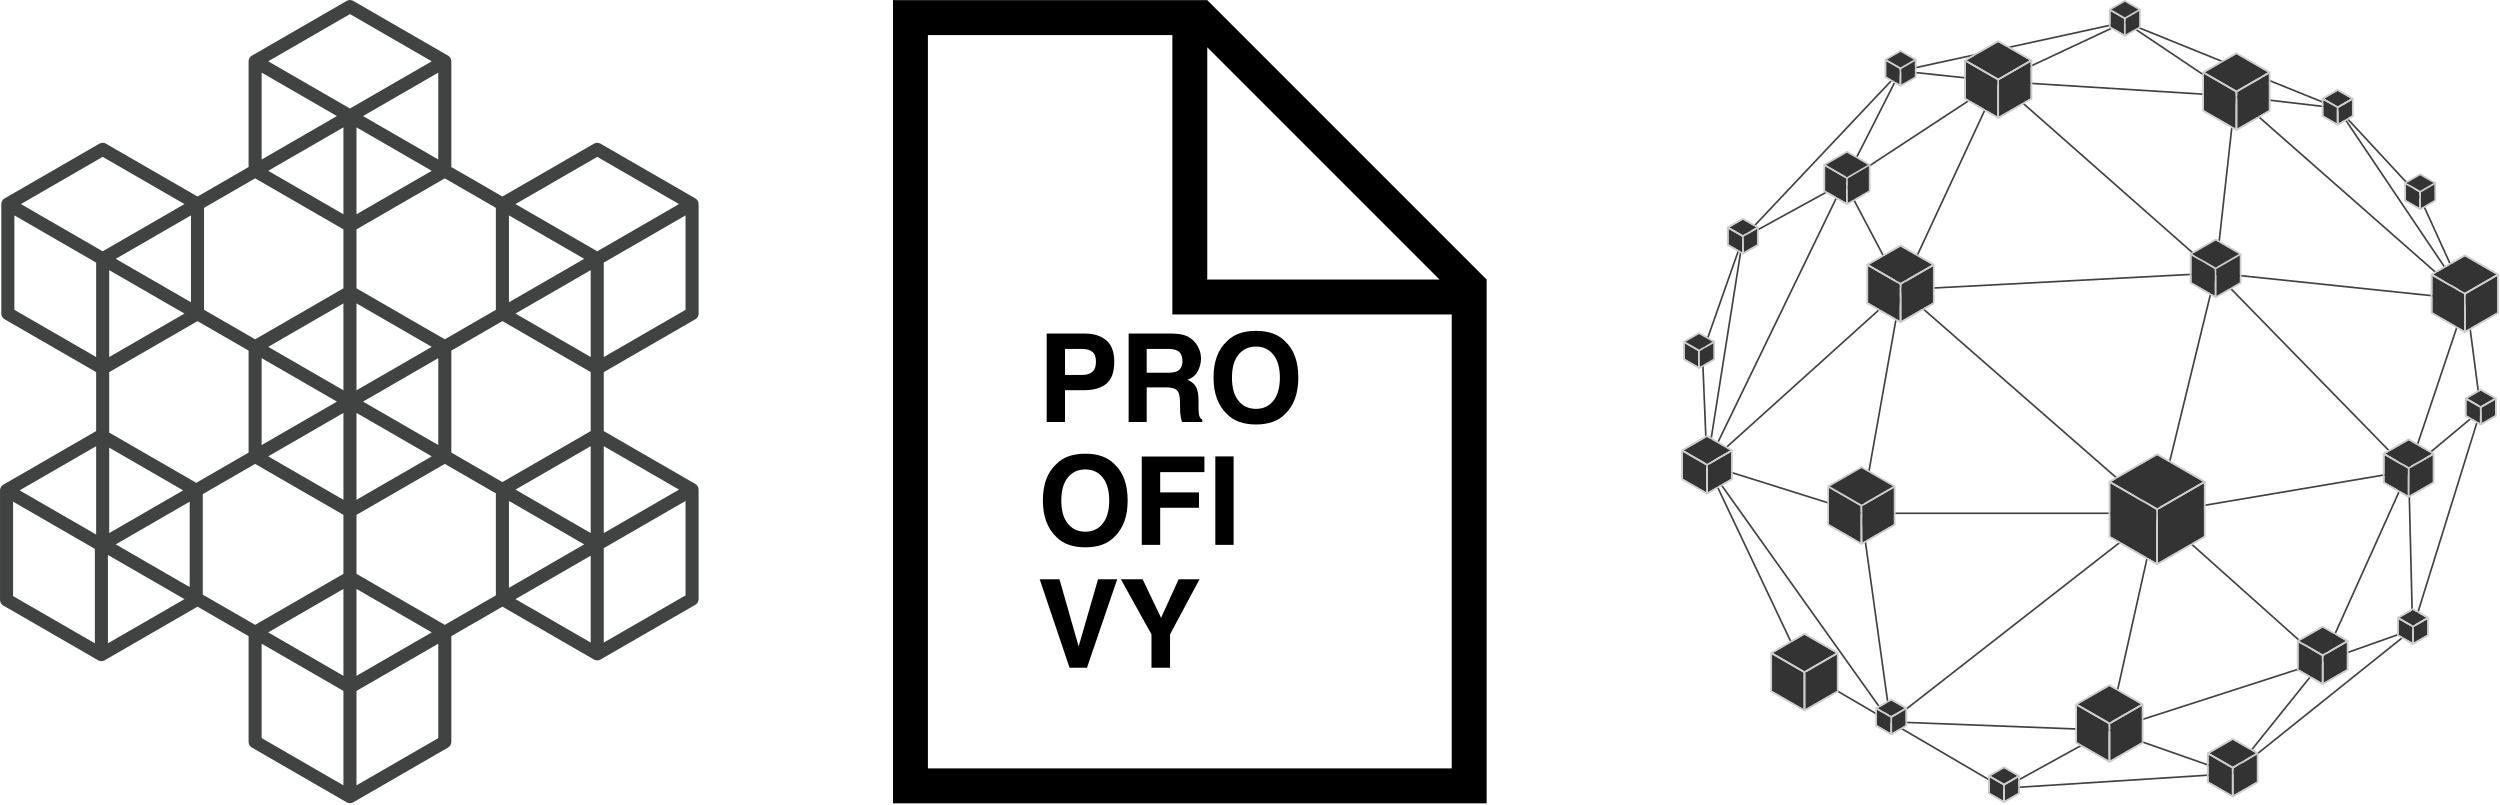 <?xml version="1.0" encoding="UTF-8" standalone="no"?>
<!DOCTYPE svg PUBLIC "-//W3C//DTD SVG 1.1//EN" "http://www.w3.org/Graphics/SVG/1.1/DTD/svg11.dtd">
<svg width="100%" height="100%" viewBox="0 0 814 262" version="1.1" xmlns="http://www.w3.org/2000/svg" xmlns:xlink="http://www.w3.org/1999/xlink" xml:space="preserve" xmlns:serif="http://www.serif.com/" style="fill-rule:evenodd;clip-rule:evenodd;stroke-linejoin:round;stroke-miterlimit:2;">
    <g transform="matrix(0.532,0,0,0.532,-99.063,-82.039)">
        <path d="M601.782,453.868L555.739,480.451L555.739,427.286L601.782,453.868ZM605.782,518.582L555.739,547.475L555.739,489.689L605.782,460.797L605.782,518.582ZM547.739,494.308L547.739,547.475L501.695,520.893L547.739,494.308ZM454.436,605.962L404.393,634.854L404.393,577.069L454.436,548.177L454.436,605.962ZM346.349,548.177L396.393,577.069L396.393,634.854L346.349,605.962L346.349,548.177ZM252.261,547.928L252.261,493.854L299.09,520.893L252.261,547.928ZM194.218,461.25L244.261,490.143L244.261,547.928L194.218,519.035L194.218,461.25ZM245.046,427.286L245.046,481.357L198.218,454.321L245.046,427.286ZM195.002,286.037L232.535,307.707L245.046,314.93L245.046,372.715L195.002,343.822L195.002,286.037ZM249.046,250.216L299.089,279.109L295.78,281.02L249.045,308.001L236.535,300.778L199.002,279.109L249.046,250.216ZM346.349,198.657L383.882,220.327L392.392,225.24L346.349,251.823L346.349,198.657ZM400.393,162.836L450.436,191.729L400.393,220.622L387.882,213.398L350.349,191.729L400.393,162.836ZM408.393,225.24L454.436,198.657L454.436,251.823L408.393,225.24ZM551.739,250.216L601.782,279.109L551.739,308.001L505.006,281.02L501.695,279.109L551.739,250.216ZM605.782,343.822L555.739,372.715L555.739,314.93L605.782,286.037L605.782,343.822ZM497.695,460.796L519.965,473.653L543.739,487.38L497.695,513.963L497.695,460.796ZM458.437,536.63L404.393,505.428L404.393,469.332L458.437,438.13L489.695,456.178L489.695,518.582L458.437,536.63ZM310.305,456.631L342.349,438.13L396.393,469.332L396.393,505.428L342.349,536.63L310.305,518.13L310.305,456.631ZM396.393,285.335L350.349,258.751L396.393,232.168L396.393,285.335ZM404.393,285.335L404.393,232.168L450.436,258.751L404.393,285.335ZM497.695,286.037L535.229,307.707L543.739,312.62L497.695,339.204L497.695,286.037ZM547.739,372.715L501.696,346.131L547.739,319.548L547.739,372.715ZM501.695,453.868L547.739,427.286L547.739,480.451L501.695,453.868ZM462.436,368.798L493.696,350.75L547.739,381.952L547.739,418.048L493.695,449.25L462.436,431.202L462.436,368.798ZM408.393,400L454.436,373.417L454.436,426.583L408.393,400ZM404.393,406.928L450.437,433.512L404.393,460.095L404.393,406.928ZM404.393,567.831L404.393,514.666L450.436,541.248L404.393,567.831ZM396.393,406.928L396.393,460.095L350.349,433.512L396.393,406.928ZM346.349,373.417L392.393,400L346.349,426.583L346.349,373.417ZM298.305,454.321L253.046,480.451L253.046,428.192L298.305,454.321ZM299.089,346.131L253.046,372.715L253.046,319.548L299.089,346.131ZM396.393,393.072L386.948,387.619L350.349,366.489L396.393,339.905L396.393,393.072ZM404.393,393.072L404.393,339.905L450.436,366.489L404.393,393.072ZM303.09,286.037L303.09,339.204L257.045,312.62L265.557,307.707L303.09,286.037ZM306.305,449.703L253.046,418.954L253.046,381.952L307.089,350.75L338.349,368.798L338.349,431.202L306.305,449.703ZM350.349,541.248L396.393,514.666L396.393,567.831L350.349,541.248ZM489.695,281.418L489.695,343.822L458.436,361.87L404.393,330.668L404.393,294.572L458.436,263.37L489.695,281.418ZM342.349,263.37L396.393,294.572L396.393,330.668L342.35,361.87L311.09,343.822L311.09,281.418L342.349,263.37ZM257.045,487.38L302.305,461.25L302.305,513.51L257.045,487.38ZM611.782,349.595C613.02,348.881 613.782,347.561 613.782,346.131L613.782,279.109C613.782,277.68 613.02,276.359 611.782,275.645L553.739,242.133C552.501,241.418 550.978,241.418 549.739,242.133L493.695,274.49L462.436,256.442L462.436,191.729C462.436,190.3 461.673,188.979 460.436,188.265L402.393,154.753C401.154,154.039 399.63,154.039 398.393,154.753L340.349,188.265C339.111,188.979 338.349,190.3 338.349,191.729L338.349,256.442L307.089,274.49L251.046,242.133C249.809,241.418 248.283,241.418 247.046,242.133L189.002,275.645C187.765,276.359 187.002,277.68 187.002,279.109L187.002,346.131C187.002,347.561 187.765,348.881 189.002,349.595L245.046,381.952L245.046,418.049L188.218,450.857C186.98,451.571 186.218,452.893 186.218,454.321L186.218,521.345C186.218,522.773 186.98,524.095 188.218,524.809L246.261,558.32C246.88,558.678 247.571,558.856 248.261,558.856C248.952,558.856 249.643,558.678 250.261,558.32L307.09,525.51L338.349,543.558L338.349,608.271C338.349,609.7 339.111,611.021 340.349,611.735L398.393,645.246C399.011,645.604 399.702,645.782 400.393,645.782C401.083,645.782 401.773,645.604 402.393,645.246L460.436,611.735C461.673,611.021 462.436,609.7 462.436,608.271L462.436,543.558L493.695,525.51L549.739,557.866C550.358,558.224 551.049,558.402 551.739,558.402C552.43,558.402 553.12,558.224 553.739,557.866L611.782,524.355C613.02,523.643 613.782,522.32 613.782,520.893L613.782,453.868C613.782,452.439 613.02,451.118 611.782,450.404L555.739,418.048L555.739,381.952L611.782,349.595Z" style="fill:rgb(65,66,66);fill-rule:nonzero;"/>
    </g>
    <g id="New-Document" serif:id="New Document" transform="matrix(5.685,2.1021e-31,7.00699e-32,5.685,-1332.31,-1076.12)">
        <path d="M319.5,205.3L303.5,189.3L285.5,189.3L285.5,235.3L319.5,235.3L319.5,205.3ZM303.5,192L316.8,205.3L303.5,205.3L303.5,192ZM317.5,233.3L287.5,233.3L287.5,191.3L301.5,191.3L301.5,207.3L317.5,207.3L317.5,233.3Z" style="fill-rule:nonzero;"/>
    </g>
    <g transform="matrix(0.55,0,0,0.55,460.525,-63.518)">
        <path d="M589.129,394.619L589.636,394.533L589.204,394.091L630.304,359.803L591.362,485.072L589.129,394.619ZM487.614,570.214L538.012,507.417L588.312,489.584L487.614,570.214ZM231.83,513.123L176.104,395.555L279.795,541.183L231.83,513.123ZM193.109,261.726L173.52,385.604L171.005,324.58L193.109,261.726ZM253.846,223.208L197.006,254.404L285.763,160.366L253.846,223.208ZM416.322,129.973L345.519,163.127L290.908,157.331L416.322,129.973ZM619.758,287.387L550.585,184.575L594.619,232.111L619.758,287.387ZM622.494,294.882L630.752,358.126L589.771,392.316L622.494,294.882ZM537.534,506.165L440.988,419.877L441.011,419.877L440.801,419.693L587.642,394.87L537.534,506.165ZM538.646,506.131L588.166,396.142L590.429,487.771L538.646,506.131ZM411.634,547.114L439.98,420.317L536.727,506.785L411.634,547.114ZM412.688,547.816L536.276,507.98L484.211,572.855L412.688,547.816ZM411.152,548.339L481.891,573.103L350.98,581.475L411.152,548.339ZM409.3,548.227L348.785,581.541L283.53,543.368L409.3,548.227ZM264.202,419.759L281.12,541.319L174.499,391.576L264.202,419.759ZM484.164,171.827L347.588,163.262L420.531,129.106L484.164,171.827ZM486.189,171.963L486.178,171.953L486.142,171.951L424.853,130.803L542.951,178.582L486.189,171.963ZM487.508,173.123L546.286,179.977L620.138,289.744L487.508,173.123ZM474.609,278.14L587.587,393.865L440.345,418.757L474.609,278.14ZM438.226,419.877L282.175,541.644L265.225,419.854L438.226,419.877ZM287.605,286.898L174.794,388.566L254.507,224.13L287.605,286.898ZM288.201,285.883L255.29,223.47L344.411,165.02L288.201,285.883ZM473.946,276.134L347.031,164.229L485.421,172.908L473.946,276.134ZM289.033,286.465L345.776,164.457L473.088,276.711L289.033,286.465ZM439.377,418.437L439.375,418.447L289.486,287.443L473.692,277.68L439.391,418.449L439.377,418.437ZM288.566,287.968L438.347,418.877L265.25,418.877L288.566,287.968ZM474.898,276.615L486.366,173.451L621.202,292.011L474.958,276.708L474.981,276.611L474.898,276.615ZM174.212,390.437L287.481,288.355L264.261,418.729L174.212,390.437ZM410.573,547.275L282.905,542.343L438.887,420.63L410.573,547.275ZM475.662,277.787L622.038,293.104L588.397,393.265L475.662,277.787ZM288.069,158.035L344.161,163.988L255.518,222.124L288.069,158.035ZM253.088,224.765L174.248,387.4L194.917,256.691L253.088,224.765ZM631.793,358.378L623.378,293.924L624.13,294.585L623.196,292.532L623.19,292.49L623.148,292.427L595.496,231.623L595.463,231.549L546.965,179.195L546.901,179.101L420.619,128.012L287.753,156.996L287.489,156.968L287.365,157.212L193.992,256.14L193.975,256.248L170.03,324.338L169.999,324.429L172.718,390.438L172.242,390.867L172.742,391.024L172.81,392.66L173.222,391.809L230.992,513.69L231.058,513.831L281.209,543.168L281.29,543.281L281.394,543.285L281.423,543.499L281.574,543.382L348.657,582.625L484.312,573.95L484.549,574.033L484.735,573.801L591.184,488.565L591.446,488.473L591.439,488.191L631.761,358.483L631.793,358.378Z" style="fill:rgb(65,66,66);fill-rule:nonzero;"/>
    </g>
    <g transform="matrix(0.55,0,0,0.55,460.525,-63.518)">
        <path d="M345.105,162.867L332.568,155.629L326.396,152.065L326.396,173.669L345.105,184.47L345.105,162.867Z" style="fill:rgb(51,51,51);fill-rule:nonzero;"/>
    </g>
    <g transform="matrix(0.55,0,0,0.55,460.525,-63.518)">
        <path d="M346.105,184.47L364.814,173.669L364.814,152.065L358.273,155.842L346.105,162.867L346.105,184.47Z" style="fill:rgb(51,51,51);fill-rule:nonzero;"/>
    </g>
    <g transform="matrix(0.55,0,0,0.55,460.525,-63.518)">
        <path d="M326.896,151.199L345.605,162.001L364.314,151.199L345.605,140.397L326.896,151.199Z" style="fill:rgb(51,51,51);fill-rule:nonzero;"/>
    </g>
    <g transform="matrix(0.55,0,0,0.55,460.525,-63.518)">
        <path d="M326.396,152.065L332.568,155.629L345.105,162.867L345.105,184.47L326.396,173.669L326.396,152.065ZM364.314,151.199L345.605,162.001L326.896,151.199L345.605,140.397L364.314,151.199ZM364.814,152.065L364.814,173.669L346.105,184.47L346.105,162.867L358.273,155.842L364.814,152.065ZM345.855,139.387C345.701,139.298 345.509,139.298 345.355,139.387L325.646,150.766C325.491,150.855 325.396,151.021 325.396,151.199L325.396,173.958C325.396,174.136 325.491,174.301 325.646,174.391L345.355,185.77L345.605,185.836L345.855,185.77L365.564,174.391C365.719,174.301 365.814,174.136 365.814,173.958L365.814,151.199C365.814,151.021 365.719,150.855 365.564,150.766L345.855,139.387Z" style="fill:rgb(204,204,204);fill-rule:nonzero;"/>
    </g>
    <g transform="matrix(0.55,0,0,0.55,460.525,-63.518)">
        <path d="M621.369,289.654L608.832,282.416L602.66,278.853L602.66,300.456L621.369,311.258L621.369,289.654Z" style="fill:rgb(51,51,51);fill-rule:nonzero;"/>
    </g>
    <g transform="matrix(0.55,0,0,0.55,460.525,-63.518)">
        <path d="M622.369,311.258L641.078,300.456L641.078,278.853L634.906,282.416L622.369,289.654L622.369,311.258Z" style="fill:rgb(51,51,51);fill-rule:nonzero;"/>
    </g>
    <g transform="matrix(0.55,0,0,0.55,460.525,-63.518)">
        <path d="M603.16,277.987L621.869,288.789L640.578,277.987L621.869,267.185L603.16,277.987Z" style="fill:rgb(51,51,51);fill-rule:nonzero;"/>
    </g>
    <g transform="matrix(0.55,0,0,0.55,460.525,-63.518)">
        <path d="M602.66,278.853L608.832,282.416L621.369,289.654L621.369,311.258L602.66,300.456L602.66,278.853ZM641.078,278.853L641.078,300.456L622.369,311.258L622.369,289.654L634.906,282.416L641.078,278.853ZM640.578,277.987L621.869,288.789L603.16,277.987L621.869,267.185L640.578,277.987ZM641.828,277.554L622.119,266.174C621.965,266.085 621.773,266.085 621.619,266.174L601.91,277.554C601.756,277.643 601.66,277.808 601.66,277.987L601.66,300.745C601.66,300.923 601.756,301.088 601.91,301.178L621.619,312.557L621.869,312.624L622.119,312.557L641.828,301.178C641.982,301.088 642.078,300.923 642.078,300.745L642.078,277.987C642.078,277.808 641.982,277.643 641.828,277.554Z" style="fill:rgb(204,204,204);fill-rule:nonzero;"/>
    </g>
    <g transform="matrix(0.55,0,0,0.55,460.525,-63.518)">
        <path d="M255.589,221.133L246.898,216.115L243.133,213.942L243.133,228.325L255.589,235.516L255.589,221.133Z" style="fill:rgb(51,51,51);fill-rule:nonzero;"/>
    </g>
    <g transform="matrix(0.55,0,0,0.55,460.525,-63.518)">
        <path d="M268.545,213.076L256.088,220.268L243.633,213.076L256.088,205.884L268.545,213.076ZM269.045,213.942L269.045,228.325L256.588,235.516L256.588,221.133L265.281,216.115L269.045,213.942ZM243.133,213.942L246.898,216.115L255.589,221.133L255.589,235.516L243.133,228.325L243.133,213.942ZM255.839,236.815L256.088,236.882L256.338,236.815L269.795,229.046C269.95,228.957 270.045,228.792 270.045,228.613L270.045,213.076C270.045,212.897 269.95,212.732 269.795,212.643L256.338,204.874C256.185,204.785 255.994,204.785 255.839,204.874L242.383,212.643C242.229,212.732 242.133,212.897 242.133,213.076L242.133,228.613C242.133,228.792 242.229,228.957 242.383,229.046L255.839,236.815Z" style="fill:rgb(204,204,204);fill-rule:nonzero;"/>
    </g>
    <g transform="matrix(0.55,0,0,0.55,460.525,-63.518)">
        <path d="M256.588,235.516L269.045,228.325L269.045,213.942L265.281,216.115L256.588,221.133L256.588,235.516Z" style="fill:rgb(51,51,51);fill-rule:nonzero;"/>
    </g>
    <g transform="matrix(0.55,0,0,0.55,460.525,-63.518)">
        <path d="M243.633,213.076L256.088,220.268L268.545,213.076L256.088,205.884L243.633,213.076Z" style="fill:rgb(51,51,51);fill-rule:nonzero;"/>
    </g>
    <g transform="matrix(0.55,0,0,0.55,460.525,-63.518)">
        <path d="M287.292,283.864L274.755,276.626L268.583,273.063L268.583,294.666L287.292,305.467L287.292,283.864Z" style="fill:rgb(51,51,51);fill-rule:nonzero;"/>
    </g>
    <g transform="matrix(0.55,0,0,0.55,460.525,-63.518)">
        <path d="M288.292,305.467L307.001,294.666L307.001,273.063L300.829,276.626L288.292,283.864L288.292,305.467Z" style="fill:rgb(51,51,51);fill-rule:nonzero;"/>
    </g>
    <g transform="matrix(0.55,0,0,0.55,460.525,-63.518)">
        <path d="M269.083,272.196L287.792,282.998L306.501,272.196L287.792,261.394L269.083,272.196Z" style="fill:rgb(51,51,51);fill-rule:nonzero;"/>
    </g>
    <g transform="matrix(0.55,0,0,0.55,460.525,-63.518)">
        <path d="M268.583,273.063L274.755,276.626L287.292,283.864L287.292,305.467L268.583,294.666L268.583,273.063ZM307.001,273.063L307.001,294.666L288.292,305.467L288.292,283.864L300.829,276.626L307.001,273.063ZM306.501,272.196L287.792,282.998L269.083,272.196L287.792,261.394L306.501,272.196ZM288.042,260.384C287.888,260.295 287.696,260.295 287.542,260.384L267.833,271.763C267.678,271.853 267.583,272.018 267.583,272.196L267.583,294.954C267.583,295.133 267.678,295.298 267.833,295.387L287.542,306.767L287.792,306.833L288.042,306.767L307.751,295.387C307.906,295.298 308.001,295.133 308.001,294.954L308.001,272.196C308.001,272.018 307.906,271.853 307.751,271.763L288.042,260.384Z" style="fill:rgb(204,204,204);fill-rule:nonzero;"/>
    </g>
    <g transform="matrix(0.55,0,0,0.55,460.525,-63.518)">
        <path d="M486.144,169.983L473.708,162.804L467.434,159.181L467.434,180.785L486.144,191.586L486.144,169.983Z" style="fill:rgb(51,51,51);fill-rule:nonzero;"/>
    </g>
    <g transform="matrix(0.55,0,0,0.55,460.525,-63.518)">
        <path d="M487.144,191.586L505.853,180.785L505.853,159.181L500.413,162.322L487.144,169.983L487.144,191.586Z" style="fill:rgb(51,51,51);fill-rule:nonzero;"/>
    </g>
    <g transform="matrix(0.55,0,0,0.55,460.525,-63.518)">
        <path d="M467.934,158.315L486.644,169.117L505.353,158.315L486.644,147.513L467.934,158.315Z" style="fill:rgb(51,51,51);fill-rule:nonzero;"/>
    </g>
    <g transform="matrix(0.55,0,0,0.55,460.525,-63.518)">
        <path d="M467.434,159.181L473.708,162.804L486.144,169.983L486.144,191.586L467.434,180.785L467.434,159.181ZM505.353,158.315L486.644,169.117L467.934,158.315L486.644,147.513L505.353,158.315ZM505.853,159.181L505.853,180.785L487.144,191.586L487.144,169.983L500.413,162.322L505.853,159.181ZM486.894,146.503C486.739,146.414 486.548,146.414 486.394,146.503L466.684,157.882C466.529,157.971 466.434,158.136 466.434,158.315L466.434,181.073C466.434,181.252 466.529,181.417 466.684,181.506L486.394,192.885L486.644,192.952L486.894,192.885L506.603,181.506C506.757,181.417 506.853,181.252 506.853,181.073L506.853,158.315C506.853,158.136 506.757,157.971 506.603,157.882L486.894,146.503Z" style="fill:rgb(204,204,204);fill-rule:nonzero;"/>
    </g>
    <g transform="matrix(0.55,0,0,0.55,460.525,-63.518)">
        <path d="M439.179,417.246L411.951,401.525L411.951,432.965L439.179,448.686L439.179,417.246Z" style="fill:rgb(51,51,51);fill-rule:nonzero;"/>
    </g>
    <g transform="matrix(0.55,0,0,0.55,460.525,-63.518)">
        <path d="M440.179,448.686L467.407,432.965L467.407,401.525L440.179,417.246L440.179,448.686Z" style="fill:rgb(51,51,51);fill-rule:nonzero;"/>
    </g>
    <g transform="matrix(0.55,0,0,0.55,460.525,-63.518)">
        <path d="M412.451,400.659L439.679,416.38L466.907,400.659L439.679,384.939L412.451,400.659Z" style="fill:rgb(51,51,51);fill-rule:nonzero;"/>
    </g>
    <g transform="matrix(0.55,0,0,0.55,460.525,-63.518)">
        <path d="M467.407,432.965L440.179,448.686L440.179,417.246L467.407,401.525L467.407,432.965ZM411.951,401.525L439.179,417.246L439.179,448.686L411.951,432.965L411.951,401.525ZM466.907,400.659L439.679,416.38L412.451,400.659L439.679,384.939L466.907,400.659ZM439.929,383.929C439.774,383.84 439.583,383.84 439.429,383.929L411.201,400.226C411.047,400.315 410.951,400.48 410.951,400.659L410.951,433.254C410.951,433.433 411.047,433.598 411.201,433.687L439.429,449.984L439.679,450.052L439.929,449.984L468.157,433.687C468.312,433.598 468.407,433.433 468.407,433.254L468.407,400.659C468.407,400.48 468.312,400.315 468.157,400.226L439.929,383.929Z" style="fill:rgb(204,204,204);fill-rule:nonzero;"/>
    </g>
    <g transform="matrix(0.55,0,0,0.55,460.525,-63.518)">
        <path d="M264.153,415.079L245.444,404.277L245.444,425.88L264.153,436.682L264.153,415.079Z" style="fill:rgb(51,51,51);fill-rule:nonzero;"/>
    </g>
    <g transform="matrix(0.55,0,0,0.55,460.525,-63.518)">
        <path d="M283.862,404.277L265.153,415.079L265.153,436.682L283.862,425.88L283.862,404.277Z" style="fill:rgb(51,51,51);fill-rule:nonzero;"/>
    </g>
    <g transform="matrix(0.55,0,0,0.55,460.525,-63.518)">
        <path d="M245.444,404.277L264.153,415.079L264.153,436.682L245.444,425.88L245.444,404.277ZM283.362,403.411L264.653,414.213L245.944,403.411L264.653,392.609L283.362,403.411ZM265.153,415.079L283.862,404.277L283.862,425.88L265.153,436.682L265.153,415.079ZM284.862,426.169L284.862,403.411C284.862,403.232 284.767,403.067 284.612,402.979L264.903,391.599C264.749,391.51 264.558,391.51 264.403,391.599L244.694,402.979C244.54,403.067 244.444,403.232 244.444,403.411L244.444,426.169C244.444,426.348 244.54,426.513 244.694,426.602L264.403,437.98L264.653,438.048L264.903,437.98L284.612,426.602C284.767,426.513 284.862,426.348 284.862,426.169Z" style="fill:rgb(204,204,204);fill-rule:nonzero;"/>
    </g>
    <g transform="matrix(0.55,0,0,0.55,460.525,-63.518)">
        <path d="M264.653,414.213L283.362,403.411L264.653,392.609L245.944,403.411L264.653,414.213Z" style="fill:rgb(51,51,51);fill-rule:nonzero;"/>
    </g>
    <g transform="matrix(0.55,0,0,0.55,460.525,-63.518)">
        <path d="M172.727,390.94L163.661,385.706L158.921,382.97L158.921,398.911L172.727,406.882L172.727,390.94Z" style="fill:rgb(51,51,51);fill-rule:nonzero;"/>
    </g>
    <g transform="matrix(0.55,0,0,0.55,460.525,-63.518)">
        <path d="M173.727,406.882L187.532,398.911L187.532,382.97L183.174,385.487L173.727,390.94L173.727,406.882Z" style="fill:rgb(51,51,51);fill-rule:nonzero;"/>
    </g>
    <g transform="matrix(0.55,0,0,0.55,460.525,-63.518)">
        <path d="M159.421,382.104L173.227,390.075L187.032,382.104L173.227,374.134L159.421,382.104Z" style="fill:rgb(51,51,51);fill-rule:nonzero;"/>
    </g>
    <g transform="matrix(0.55,0,0,0.55,460.525,-63.518)">
        <path d="M158.921,382.97L163.661,385.706L172.727,390.94L172.727,406.882L158.921,398.911L158.921,382.97ZM187.032,382.104L173.227,390.075L159.421,382.104L173.227,374.134L187.032,382.104ZM187.532,382.97L187.532,398.911L173.727,406.882L173.727,390.94L183.174,385.487L187.532,382.97ZM173.477,373.124C173.323,373.035 173.131,373.035 172.977,373.124L158.171,381.671C158.017,381.76 157.921,381.925 157.921,382.104L157.921,399.2C157.921,399.378 158.017,399.543 158.171,399.633L172.977,408.181L173.227,408.248L173.477,408.181L188.282,399.633C188.437,399.543 188.532,399.378 188.532,399.2L188.532,382.104C188.532,381.925 188.437,381.76 188.282,381.671L173.477,373.124Z" style="fill:rgb(204,204,204);fill-rule:nonzero;"/>
    </g>
    <g transform="matrix(0.55,0,0,0.55,460.525,-63.518)">
        <path d="M483.955,570.252L470.15,562.282L470.15,578.222L483.955,586.192L483.955,570.252Z" style="fill:rgb(51,51,51);fill-rule:nonzero;"/>
    </g>
    <g transform="matrix(0.55,0,0,0.55,460.525,-63.518)">
        <path d="M484.955,586.192L498.761,578.222L498.761,562.282L484.955,570.252L484.955,586.192Z" style="fill:rgb(51,51,51);fill-rule:nonzero;"/>
    </g>
    <g transform="matrix(0.55,0,0,0.55,460.525,-63.518)">
        <path d="M470.65,561.416L484.455,569.386L498.261,561.416L484.455,553.445L470.65,561.416Z" style="fill:rgb(51,51,51);fill-rule:nonzero;"/>
    </g>
    <g transform="matrix(0.55,0,0,0.55,460.525,-63.518)">
        <path d="M498.761,578.222L484.955,586.192L484.955,570.252L498.761,562.282L498.761,578.222ZM470.15,562.282L483.955,570.252L483.955,586.192L470.15,578.222L470.15,562.282ZM484.455,569.386L470.65,561.416L484.455,553.445L498.261,561.416L484.455,569.386ZM499.511,560.983L484.705,552.436C484.551,552.346 484.359,552.346 484.205,552.436L469.4,560.983C469.246,561.072 469.15,561.237 469.15,561.416L469.15,578.511C469.15,578.689 469.246,578.854 469.4,578.943L484.205,587.491L484.455,587.559L484.705,587.491L499.511,578.943C499.665,578.854 499.761,578.689 499.761,578.511L499.761,561.416C499.761,561.237 499.665,561.072 499.511,560.983Z" style="fill:rgb(204,204,204);fill-rule:nonzero;"/>
    </g>
    <g transform="matrix(0.55,0,0,0.55,460.525,-63.518)">
        <path d="M537.21,503.769L523.404,495.798L523.404,511.738L537.21,519.709L537.21,503.769Z" style="fill:rgb(51,51,51);fill-rule:nonzero;"/>
    </g>
    <g transform="matrix(0.55,0,0,0.55,460.525,-63.518)">
        <path d="M538.21,519.709L552.016,511.738L552.016,495.798L538.21,503.769L538.21,519.709Z" style="fill:rgb(51,51,51);fill-rule:nonzero;"/>
    </g>
    <g transform="matrix(0.55,0,0,0.55,460.525,-63.518)">
        <path d="M523.904,494.932L537.71,502.902L551.516,494.932L537.71,486.961L523.904,494.932Z" style="fill:rgb(51,51,51);fill-rule:nonzero;"/>
    </g>
    <g transform="matrix(0.55,0,0,0.55,460.525,-63.518)">
        <path d="M552.016,511.738L538.21,519.709L538.21,503.769L552.016,495.798L552.016,511.738ZM523.404,495.798L537.21,503.769L537.21,519.709L523.404,511.738L523.404,495.798ZM537.71,502.902L523.904,494.932L537.71,486.961L551.516,494.932L537.71,502.902ZM552.766,494.499L537.96,485.951C537.806,485.861 537.614,485.861 537.46,485.951L522.654,494.499C522.5,494.588 522.404,494.753 522.404,494.932L522.404,512.027C522.404,512.206 522.5,512.371 522.654,512.461L537.46,521.008L537.71,521.075L537.96,521.008L552.766,512.461C552.92,512.371 553.016,512.206 553.016,512.027L553.016,494.932C553.016,494.753 552.92,494.588 552.766,494.499Z" style="fill:rgb(204,204,204);fill-rule:nonzero;"/>
    </g>
    <g transform="matrix(0.55,0,0,0.55,460.525,-63.518)">
        <path d="M473.837,274.701L464.771,269.466L460.031,266.73L460.031,282.671L473.837,290.642L473.837,274.701Z" style="fill:rgb(51,51,51);fill-rule:nonzero;"/>
    </g>
    <g transform="matrix(0.55,0,0,0.55,460.525,-63.518)">
        <path d="M488.142,265.864L474.337,273.835L460.531,265.864L474.337,257.894L488.142,265.864ZM488.642,266.73L488.642,282.671L474.837,290.642L474.837,274.701L484.719,268.995L488.642,266.73ZM460.031,266.73L464.771,269.466L473.837,274.701L473.837,290.642L460.031,282.671L460.031,266.73ZM474.087,291.941L474.337,292.008L474.587,291.941L489.392,283.393C489.546,283.304 489.642,283.139 489.642,282.96L489.642,265.864C489.642,265.686 489.546,265.521 489.392,265.431L474.587,256.883C474.433,256.794 474.241,256.794 474.087,256.883L459.281,265.431C459.127,265.521 459.031,265.686 459.031,265.864L459.031,282.96C459.031,283.139 459.127,283.304 459.281,283.393L474.087,291.941Z" style="fill:rgb(204,204,204);fill-rule:nonzero;"/>
    </g>
    <g transform="matrix(0.55,0,0,0.55,460.525,-63.518)">
        <path d="M474.837,290.642L488.642,282.671L488.642,266.73L484.719,268.995L474.837,274.701L474.837,290.642Z" style="fill:rgb(51,51,51);fill-rule:nonzero;"/>
    </g>
    <g transform="matrix(0.55,0,0,0.55,460.525,-63.518)">
        <path d="M460.531,265.864L474.337,273.835L488.142,265.864L474.337,257.894L460.531,265.864Z" style="fill:rgb(51,51,51);fill-rule:nonzero;"/>
    </g>
    <g transform="matrix(0.55,0,0,0.55,460.525,-63.518)">
        <path d="M588.111,392.912L579.601,387.999L574.306,384.942L574.306,400.883L588.111,408.854L588.111,392.912Z" style="fill:rgb(51,51,51);fill-rule:nonzero;"/>
    </g>
    <g transform="matrix(0.55,0,0,0.55,460.525,-63.518)">
        <path d="M589.111,408.854L602.916,400.883L602.916,384.942L598.274,387.622L589.111,392.912L589.111,408.854Z" style="fill:rgb(51,51,51);fill-rule:nonzero;"/>
    </g>
    <g transform="matrix(0.55,0,0,0.55,460.525,-63.518)">
        <path d="M574.806,384.076L588.611,392.046L602.416,384.076L588.611,376.105L574.806,384.076Z" style="fill:rgb(51,51,51);fill-rule:nonzero;"/>
    </g>
    <g transform="matrix(0.55,0,0,0.55,460.525,-63.518)">
        <path d="M574.306,384.942L579.601,387.999L588.111,392.912L588.111,408.854L574.306,400.883L574.306,384.942ZM602.916,384.942L602.916,400.883L589.111,408.854L589.111,392.912L598.274,387.622L602.916,384.942ZM602.416,384.076L588.611,392.046L574.806,384.076L588.611,376.105L602.416,384.076ZM588.861,375.095C588.707,375.006 588.516,375.006 588.361,375.095L573.556,383.643C573.401,383.732 573.306,383.897 573.306,384.076L573.306,401.172C573.306,401.351 573.401,401.516 573.556,401.604L588.361,410.152L588.611,410.22L588.861,410.152L603.666,401.604C603.82,401.516 603.916,401.351 603.916,401.172L603.916,384.076C603.916,383.897 603.82,383.732 603.666,383.643L588.861,375.095Z" style="fill:rgb(204,204,204);fill-rule:nonzero;"/>
    </g>
    <g transform="matrix(0.55,0,0,0.55,460.525,-63.518)">
        <path d="M168.013,323.32L162.522,320.15L160.037,318.715L160.037,327.925L168.013,332.529L168.013,323.32Z" style="fill:rgb(51,51,51);fill-rule:nonzero;"/>
    </g>
    <g transform="matrix(0.55,0,0,0.55,460.525,-63.518)">
        <path d="M176.489,317.849L168.513,322.454L160.537,317.849L168.513,313.244L176.489,317.849ZM160.037,318.715L162.522,320.15L168.013,323.32L168.013,332.529L160.037,327.925L160.037,318.715ZM176.989,318.715L176.989,327.925L169.013,332.529L169.013,323.32L174.149,320.354L176.989,318.715ZM168.263,333.829L168.513,333.896L168.763,333.829L177.739,328.646C177.894,328.557 177.989,328.392 177.989,328.213L177.989,317.849C177.989,317.67 177.894,317.505 177.739,317.416L168.763,312.234C168.608,312.145 168.417,312.145 168.263,312.234L159.287,317.416C159.132,317.505 159.037,317.67 159.037,317.849L159.037,328.213C159.037,328.392 159.132,328.557 159.287,328.646L168.263,333.829Z" style="fill:rgb(204,204,204);fill-rule:nonzero;"/>
    </g>
    <g transform="matrix(0.55,0,0,0.55,460.525,-63.518)">
        <path d="M169.013,332.529L176.989,327.925L176.989,318.715L174.149,320.354L169.013,323.32L169.013,332.529Z" style="fill:rgb(51,51,51);fill-rule:nonzero;"/>
    </g>
    <g transform="matrix(0.55,0,0,0.55,460.525,-63.518)">
        <path d="M160.537,317.849L168.513,322.454L176.489,317.849L168.513,313.244L160.537,317.849Z" style="fill:rgb(51,51,51);fill-rule:nonzero;"/>
    </g>
    <g transform="matrix(0.55,0,0,0.55,460.525,-63.518)">
        <path d="M281.8,540.227L273.824,535.622L273.824,544.831L281.8,549.436L281.8,540.227Z" style="fill:rgb(51,51,51);fill-rule:nonzero;"/>
    </g>
    <g transform="matrix(0.55,0,0,0.55,460.525,-63.518)">
        <path d="M282.8,549.436L290.776,544.831L290.776,535.622L282.8,540.227L282.8,549.436Z" style="fill:rgb(51,51,51);fill-rule:nonzero;"/>
    </g>
    <g transform="matrix(0.55,0,0,0.55,460.525,-63.518)">
        <path d="M282.3,539.36L290.276,534.756L282.3,530.15L274.324,534.756L282.3,539.36Z" style="fill:rgb(51,51,51);fill-rule:nonzero;"/>
    </g>
    <g transform="matrix(0.55,0,0,0.55,460.525,-63.518)">
        <path d="M290.776,544.831L282.8,549.436L282.8,540.227L290.776,535.622L290.776,544.831ZM273.824,535.622L281.8,540.227L281.8,549.436L273.824,544.831L273.824,535.622ZM290.276,534.756L282.3,539.36L274.324,534.756L282.3,530.15L290.276,534.756ZM291.526,534.323L282.55,529.141C282.396,529.051 282.205,529.051 282.05,529.141L273.074,534.323C272.919,534.412 272.824,534.577 272.824,534.756L272.824,545.12C272.824,545.299 272.919,545.464 273.074,545.553L282.05,550.734L282.3,550.802L282.55,550.734L291.526,545.553C291.681,545.464 291.776,545.299 291.776,545.12L291.776,534.756C291.776,534.577 291.681,534.412 291.526,534.323Z" style="fill:rgb(204,204,204);fill-rule:nonzero;"/>
    </g>
    <g transform="matrix(0.55,0,0,0.55,460.525,-63.518)">
        <path d="M348.555,580.286L340.579,575.682L340.579,584.89L348.555,589.495L348.555,580.286Z" style="fill:rgb(51,51,51);fill-rule:nonzero;"/>
    </g>
    <g transform="matrix(0.55,0,0,0.55,460.525,-63.518)">
        <path d="M349.555,589.495L357.53,584.89L357.53,575.682L349.555,580.286L349.555,589.495Z" style="fill:rgb(51,51,51);fill-rule:nonzero;"/>
    </g>
    <g transform="matrix(0.55,0,0,0.55,460.525,-63.518)">
        <path d="M349.055,579.42L357.03,574.815L349.055,570.21L341.079,574.815L349.055,579.42Z" style="fill:rgb(51,51,51);fill-rule:nonzero;"/>
    </g>
    <g transform="matrix(0.55,0,0,0.55,460.525,-63.518)">
        <path d="M357.53,584.89L349.555,589.495L349.555,580.286L357.53,575.682L357.53,584.89ZM340.579,575.682L348.555,580.286L348.555,589.495L340.579,584.89L340.579,575.682ZM357.03,574.815L349.055,579.42L341.079,574.815L349.055,570.21L357.03,574.815ZM358.28,574.383L349.305,569.2C349.15,569.11 348.959,569.11 348.805,569.2L339.829,574.383C339.674,574.472 339.579,574.637 339.579,574.815L339.579,585.179C339.579,585.357 339.674,585.522 339.829,585.611L348.805,590.794L349.055,590.861L349.305,590.794L358.28,585.611C358.435,585.522 358.53,585.357 358.53,585.179L358.53,574.815C358.53,574.637 358.435,574.472 358.28,574.383Z" style="fill:rgb(204,204,204);fill-rule:nonzero;"/>
    </g>
    <g transform="matrix(0.55,0,0,0.55,460.525,-63.518)">
        <path d="M193.962,255.59L188.471,252.42L185.986,250.986L185.986,260.195L193.962,264.799L193.962,255.59Z" style="fill:rgb(51,51,51);fill-rule:nonzero;"/>
    </g>
    <g transform="matrix(0.55,0,0,0.55,460.525,-63.518)">
        <path d="M194.962,264.799L202.938,260.195L202.938,250.986L200.453,252.42L194.962,255.59L194.962,264.799Z" style="fill:rgb(51,51,51);fill-rule:nonzero;"/>
    </g>
    <g transform="matrix(0.55,0,0,0.55,460.525,-63.518)">
        <path d="M186.486,250.12L194.462,254.725L202.438,250.12L194.462,245.515L186.486,250.12Z" style="fill:rgb(51,51,51);fill-rule:nonzero;"/>
    </g>
    <g transform="matrix(0.55,0,0,0.55,460.525,-63.518)">
        <path d="M185.986,250.986L188.471,252.42L193.962,255.59L193.962,264.799L185.986,260.195L185.986,250.986ZM202.938,250.986L202.938,260.195L194.962,264.799L194.962,255.59L200.453,252.42L202.938,250.986ZM202.438,250.12L194.462,254.725L186.486,250.12L194.462,245.515L202.438,250.12ZM194.712,244.504C194.558,244.416 194.366,244.416 194.212,244.504L185.236,249.687C185.082,249.776 184.986,249.941 184.986,250.12L184.986,260.483C184.986,260.662 185.082,260.827 185.236,260.917L194.212,266.099L194.462,266.166L194.712,266.099L203.688,260.917C203.842,260.827 203.938,260.662 203.938,260.483L203.938,250.12C203.938,249.941 203.842,249.776 203.688,249.687L194.712,244.504Z" style="fill:rgb(204,204,204);fill-rule:nonzero;"/>
    </g>
    <g transform="matrix(0.55,0,0,0.55,460.525,-63.518)">
        <path d="M546.072,179.332L540.582,176.162L538.097,174.728L538.097,183.937L546.072,188.542L546.072,179.332Z" style="fill:rgb(51,51,51);fill-rule:nonzero;"/>
    </g>
    <g transform="matrix(0.55,0,0,0.55,460.525,-63.518)">
        <path d="M547.072,188.542L555.048,183.937L555.048,174.728L552.563,176.162L547.072,179.332L547.072,188.542Z" style="fill:rgb(51,51,51);fill-rule:nonzero;"/>
    </g>
    <g transform="matrix(0.55,0,0,0.55,460.525,-63.518)">
        <path d="M538.597,173.861L546.572,178.466L554.548,173.861L546.572,169.256L538.597,173.861Z" style="fill:rgb(51,51,51);fill-rule:nonzero;"/>
    </g>
    <g transform="matrix(0.55,0,0,0.55,460.525,-63.518)">
        <path d="M538.097,174.728L540.582,176.162L546.072,179.332L546.072,188.542L538.097,183.937L538.097,174.728ZM555.048,174.728L555.048,183.937L547.072,188.542L547.072,179.332L552.563,176.162L555.048,174.728ZM554.548,173.861L546.572,178.466L538.597,173.861L546.572,169.256L554.548,173.861ZM546.822,168.246C546.668,168.157 546.477,168.157 546.322,168.246L537.347,173.428C537.192,173.518 537.097,173.683 537.097,173.861L537.097,184.226C537.097,184.404 537.192,184.569 537.347,184.659L546.322,189.841L546.572,189.908L546.822,189.841L555.798,184.659C555.952,184.569 556.048,184.404 556.048,184.226L556.048,173.861C556.048,173.683 555.952,173.518 555.798,173.428L546.822,168.246Z" style="fill:rgb(204,204,204);fill-rule:nonzero;"/>
    </g>
    <g transform="matrix(0.55,0,0,0.55,460.525,-63.518)">
        <path d="M594.906,229.324L589.416,226.154L586.931,224.72L586.931,233.929L594.906,238.534L594.906,229.324Z" style="fill:rgb(51,51,51);fill-rule:nonzero;"/>
    </g>
    <g transform="matrix(0.55,0,0,0.55,460.525,-63.518)">
        <path d="M603.382,223.854L595.406,228.458L587.431,223.854L595.406,219.249L603.382,223.854ZM603.882,224.72L603.882,233.929L595.906,238.534L595.906,229.324L601.396,226.154L603.882,224.72ZM586.931,224.72L589.416,226.154L594.906,229.324L594.906,238.534L586.931,233.929L586.931,224.72ZM595.156,239.833L595.406,239.9L595.656,239.833L604.632,234.651C604.786,234.562 604.882,234.396 604.882,234.218L604.882,223.854C604.882,223.675 604.786,223.51 604.632,223.42L595.656,218.238C595.502,218.149 595.311,218.149 595.156,218.238L586.181,223.42C586.026,223.51 585.931,223.675 585.931,223.854L585.931,234.218C585.931,234.396 586.026,234.562 586.181,234.651L595.156,239.833Z" style="fill:rgb(204,204,204);fill-rule:nonzero;"/>
    </g>
    <g transform="matrix(0.55,0,0,0.55,460.525,-63.518)">
        <path d="M595.906,238.534L603.882,233.929L603.882,224.72L601.396,226.154L595.906,229.324L595.906,238.534Z" style="fill:rgb(51,51,51);fill-rule:nonzero;"/>
    </g>
    <g transform="matrix(0.55,0,0,0.55,460.525,-63.518)">
        <path d="M587.431,223.854L595.406,228.458L603.382,223.854L595.406,219.249L587.431,223.854Z" style="fill:rgb(51,51,51);fill-rule:nonzero;"/>
    </g>
    <g transform="matrix(0.55,0,0,0.55,460.525,-63.518)">
        <path d="M590.657,486.673L582.682,482.068L582.682,491.277L590.657,495.882L590.657,486.673Z" style="fill:rgb(51,51,51);fill-rule:nonzero;"/>
    </g>
    <g transform="matrix(0.55,0,0,0.55,460.525,-63.518)">
        <path d="M591.657,495.882L599.633,491.277L599.633,482.068L591.657,486.673L591.657,495.882Z" style="fill:rgb(51,51,51);fill-rule:nonzero;"/>
    </g>
    <g transform="matrix(0.55,0,0,0.55,460.525,-63.518)">
        <path d="M591.157,485.807L599.133,481.202L591.157,476.597L583.182,481.202L591.157,485.807Z" style="fill:rgb(51,51,51);fill-rule:nonzero;"/>
    </g>
    <g transform="matrix(0.55,0,0,0.55,460.525,-63.518)">
        <path d="M599.633,491.277L591.657,495.882L591.657,486.673L599.633,482.068L599.633,491.277ZM582.682,482.068L590.657,486.673L590.657,495.882L582.682,491.277L582.682,482.068ZM599.133,481.202L591.157,485.807L583.182,481.202L591.157,476.597L599.133,481.202ZM600.383,480.77L591.407,475.587C591.253,475.497 591.062,475.497 590.907,475.587L581.932,480.77C581.777,480.858 581.682,481.023 581.682,481.202L581.682,491.566C581.682,491.745 581.777,491.91 581.932,491.999L590.907,497.181L591.157,497.248L591.407,497.181L600.383,491.999C600.537,491.91 600.633,491.745 600.633,491.566L600.633,481.202C600.633,481.023 600.537,480.858 600.383,480.77Z" style="fill:rgb(204,204,204);fill-rule:nonzero;"/>
    </g>
    <g transform="matrix(0.55,0,0,0.55,460.525,-63.518)">
        <path d="M630.783,356.792L625.293,353.622L622.808,352.188L622.808,361.397L630.783,366.001L630.783,356.792Z" style="fill:rgb(51,51,51);fill-rule:nonzero;"/>
    </g>
    <g transform="matrix(0.55,0,0,0.55,460.525,-63.518)">
        <path d="M631.783,366.001L639.76,361.397L639.76,352.188L636.631,353.994L631.783,356.792L631.783,366.001Z" style="fill:rgb(51,51,51);fill-rule:nonzero;"/>
    </g>
    <g transform="matrix(0.55,0,0,0.55,460.525,-63.518)">
        <path d="M623.308,351.321L631.283,355.926L639.26,351.321L631.283,346.716L623.308,351.321Z" style="fill:rgb(51,51,51);fill-rule:nonzero;"/>
    </g>
    <g transform="matrix(0.55,0,0,0.55,460.525,-63.518)">
        <path d="M622.808,352.188L625.293,353.622L630.783,356.792L630.783,366.001L622.808,361.397L622.808,352.188ZM639.26,351.321L631.283,355.926L623.308,351.321L631.283,346.716L639.26,351.321ZM639.76,352.188L639.76,361.397L631.783,366.001L631.783,356.792L636.631,353.994L639.76,352.188ZM631.533,345.706C631.379,345.617 631.188,345.617 631.033,345.706L622.058,350.888C621.903,350.978 621.808,351.143 621.808,351.321L621.808,361.686C621.808,361.864 621.903,362.029 622.058,362.119L631.033,367.301L631.283,367.368L631.533,367.301L640.51,362.119C640.664,362.029 640.76,361.864 640.76,361.686L640.76,351.321C640.76,351.143 640.664,350.978 640.51,350.888L631.533,345.706Z" style="fill:rgb(204,204,204);fill-rule:nonzero;"/>
    </g>
    <g transform="matrix(0.55,0,0,0.55,460.525,-63.518)">
        <path d="M287.292,156.274L281.801,153.104L279.316,151.67L279.316,160.879L287.292,165.484L287.292,156.274Z" style="fill:rgb(51,51,51);fill-rule:nonzero;"/>
    </g>
    <g transform="matrix(0.55,0,0,0.55,460.525,-63.518)">
        <path d="M295.768,150.804L287.792,155.409L279.816,150.804L287.792,146.199L295.768,150.804ZM296.268,151.67L296.268,160.879L288.292,165.484L288.292,156.274L293.783,153.104L296.268,151.67ZM279.316,151.67L281.801,153.104L287.292,156.274L287.292,165.484L279.316,160.879L279.316,151.67ZM287.542,166.783L287.792,166.85L288.042,166.783L297.018,161.601C297.172,161.512 297.268,161.347 297.268,161.168L297.268,150.804C297.268,150.625 297.172,150.46 297.018,150.371L288.042,145.188C287.888,145.1 287.696,145.1 287.542,145.188L278.566,150.371C278.412,150.46 278.316,150.625 278.316,150.804L278.316,161.168C278.316,161.347 278.412,161.512 278.566,161.601L287.542,166.783Z" style="fill:rgb(204,204,204);fill-rule:nonzero;"/>
    </g>
    <g transform="matrix(0.55,0,0,0.55,460.525,-63.518)">
        <path d="M288.292,165.484L296.268,160.879L296.268,151.67L293.783,153.104L288.292,156.274L288.292,165.484Z" style="fill:rgb(51,51,51);fill-rule:nonzero;"/>
    </g>
    <g transform="matrix(0.55,0,0,0.55,460.525,-63.518)">
        <path d="M279.816,150.804L287.792,155.409L295.768,150.804L287.792,146.199L279.816,150.804Z" style="fill:rgb(51,51,51);fill-rule:nonzero;"/>
    </g>
    <g transform="matrix(0.55,0,0,0.55,460.525,-63.518)">
        <path d="M420.075,126.625L414.585,123.455L412.1,122.021L412.1,131.23L420.075,135.834L420.075,126.625Z" style="fill:rgb(51,51,51);fill-rule:nonzero;"/>
    </g>
    <g transform="matrix(0.55,0,0,0.55,460.525,-63.518)">
        <path d="M428.551,121.154L420.575,125.759L412.6,121.154L420.575,116.549L428.551,121.154ZM429.051,122.021L429.051,131.23L421.075,135.834L421.075,126.625L426.565,123.455L429.051,122.021ZM412.1,122.021L414.585,123.455L420.075,126.625L420.075,135.834L412.1,131.23L412.1,122.021ZM420.325,137.134L420.575,137.201L420.825,137.134L429.801,131.952C429.955,131.862 430.051,131.697 430.051,131.519L430.051,121.154C430.051,120.976 429.955,120.811 429.801,120.721L420.825,115.539C420.671,115.45 420.479,115.45 420.325,115.539L411.35,120.721C411.195,120.811 411.1,120.976 411.1,121.154L411.1,131.519C411.1,131.697 411.195,131.862 411.35,131.952L420.325,137.134Z" style="fill:rgb(204,204,204);fill-rule:nonzero;"/>
    </g>
    <g transform="matrix(0.55,0,0,0.55,460.525,-63.518)">
        <path d="M421.075,135.834L429.051,131.23L429.051,122.021L426.565,123.455L421.075,126.625L421.075,135.834Z" style="fill:rgb(51,51,51);fill-rule:nonzero;"/>
    </g>
    <g transform="matrix(0.55,0,0,0.55,460.525,-63.518)">
        <path d="M412.6,121.154L420.575,125.759L428.551,121.154L420.575,116.549L412.6,121.154Z" style="fill:rgb(51,51,51);fill-rule:nonzero;"/>
    </g>
    <g transform="matrix(0.55,0,0,0.55,460.525,-63.518)">
        <path d="M410.951,544.097L392.242,533.295L392.242,554.897L410.951,565.699L410.951,544.097Z" style="fill:rgb(51,51,51);fill-rule:nonzero;"/>
    </g>
    <g transform="matrix(0.55,0,0,0.55,460.525,-63.518)">
        <path d="M411.951,565.699L430.66,554.897L430.66,533.295L411.951,544.097L411.951,565.699Z" style="fill:rgb(51,51,51);fill-rule:nonzero;"/>
    </g>
    <g transform="matrix(0.55,0,0,0.55,460.525,-63.518)">
        <path d="M411.451,543.23L430.16,532.429L411.451,521.626L392.742,532.429L411.451,543.23Z" style="fill:rgb(51,51,51);fill-rule:nonzero;"/>
    </g>
    <g transform="matrix(0.55,0,0,0.55,460.525,-63.518)">
        <path d="M430.66,554.897L411.951,565.699L411.951,544.097L430.66,533.295L430.66,554.897ZM392.242,533.295L410.951,544.097L410.951,565.699L392.242,554.897L392.242,533.295ZM430.16,532.429L411.451,543.23L392.742,532.429L411.451,521.626L430.16,532.429ZM431.41,531.996L411.701,520.617C411.547,520.526 411.355,520.526 411.201,520.617L391.492,531.996C391.337,532.085 391.242,532.25 391.242,532.429L391.242,555.187C391.242,555.365 391.337,555.53 391.492,555.619L411.201,566.998L411.451,567.065L411.701,566.998L431.41,555.619C431.564,555.53 431.66,555.365 431.66,555.187L431.66,532.429C431.66,532.25 431.564,532.085 431.41,531.996Z" style="fill:rgb(204,204,204);fill-rule:nonzero;"/>
    </g>
    <g transform="matrix(0.55,0,0,0.55,460.525,-63.518)">
        <path d="M230.433,513.712L211.723,502.91L211.723,524.513L230.433,535.315L230.433,513.712Z" style="fill:rgb(51,51,51);fill-rule:nonzero;"/>
    </g>
    <g transform="matrix(0.55,0,0,0.55,460.525,-63.518)">
        <path d="M250.142,502.91L231.433,513.712L231.433,535.315L250.142,524.513L250.142,502.91Z" style="fill:rgb(51,51,51);fill-rule:nonzero;"/>
    </g>
    <g transform="matrix(0.55,0,0,0.55,460.525,-63.518)">
        <path d="M230.933,512.846L249.642,502.044L230.933,491.242L212.223,502.044L230.933,512.846Z" style="fill:rgb(51,51,51);fill-rule:nonzero;"/>
    </g>
    <g transform="matrix(0.55,0,0,0.55,460.525,-63.518)">
        <path d="M211.723,502.91L230.433,513.712L230.433,535.315L211.723,524.513L211.723,502.91ZM249.642,502.044L230.933,512.846L212.223,502.044L230.933,491.242L249.642,502.044ZM231.433,513.712L250.142,502.91L250.142,524.513L231.433,535.315L231.433,513.712ZM250.892,501.611L231.183,490.232C231.028,490.143 230.837,490.143 230.683,490.232L210.973,501.611C210.818,501.7 210.723,501.865 210.723,502.044L210.723,524.802C210.723,524.98 210.818,525.146 210.973,525.234L230.683,536.614L230.933,536.682L231.183,536.614L250.892,525.234C251.046,525.146 251.142,524.98 251.142,524.802L251.142,502.044C251.142,501.865 251.046,501.7 250.892,501.611Z" style="fill:rgb(204,204,204);fill-rule:nonzero;"/>
    </g>
    <g transform="matrix(1,0,0,1,18.906,-4.894)">
        <g transform="matrix(40,0,0,40,318.696,142.301)">
            <path d="M0.481,-0.491C0.481,-0.528 0.472,-0.555 0.452,-0.571C0.432,-0.587 0.405,-0.595 0.369,-0.595L0.229,-0.595L0.229,-0.383L0.369,-0.383C0.405,-0.383 0.432,-0.391 0.452,-0.409C0.472,-0.426 0.481,-0.453 0.481,-0.491ZM0.63,-0.492C0.63,-0.407 0.609,-0.347 0.566,-0.312C0.523,-0.276 0.462,-0.259 0.382,-0.259L0.229,-0.259L0.229,-0L0.08,-0L0.08,-0.72L0.393,-0.72C0.465,-0.72 0.523,-0.701 0.566,-0.664C0.609,-0.627 0.63,-0.569 0.63,-0.492Z" style="fill-rule:nonzero;"/>
        </g>
        <g transform="matrix(40,0,0,40,345.376,142.301)">
            <path d="M0.227,-0.595L0.227,-0.401L0.397,-0.401C0.431,-0.401 0.456,-0.405 0.473,-0.413C0.503,-0.427 0.518,-0.454 0.518,-0.494C0.518,-0.538 0.504,-0.567 0.475,-0.582C0.458,-0.59 0.434,-0.595 0.401,-0.595L0.227,-0.595ZM0.433,-0.72C0.483,-0.719 0.522,-0.713 0.549,-0.701C0.576,-0.69 0.599,-0.673 0.618,-0.651C0.634,-0.633 0.646,-0.612 0.655,-0.59C0.664,-0.568 0.669,-0.543 0.669,-0.515C0.669,-0.48 0.66,-0.447 0.643,-0.414C0.626,-0.381 0.597,-0.357 0.558,-0.344C0.591,-0.33 0.614,-0.311 0.628,-0.287C0.642,-0.262 0.649,-0.225 0.649,-0.174L0.649,-0.126C0.649,-0.093 0.65,-0.071 0.653,-0.059C0.657,-0.041 0.666,-0.027 0.68,-0.018L0.68,-0L0.515,-0C0.51,-0.016 0.507,-0.029 0.505,-0.039C0.501,-0.059 0.499,-0.079 0.499,-0.101L0.498,-0.167C0.497,-0.213 0.489,-0.244 0.472,-0.259C0.456,-0.275 0.426,-0.282 0.382,-0.282L0.227,-0.282L0.227,-0L0.08,-0L0.08,-0.72L0.433,-0.72Z" style="fill-rule:nonzero;"/>
        </g>
        <g transform="matrix(40,0,0,40,374.263,142.301)">
            <path d="M0.395,-0.107C0.454,-0.107 0.501,-0.129 0.536,-0.173C0.571,-0.217 0.589,-0.28 0.589,-0.361C0.589,-0.442 0.571,-0.504 0.536,-0.548C0.501,-0.592 0.454,-0.614 0.395,-0.614C0.335,-0.614 0.287,-0.592 0.252,-0.548C0.216,-0.504 0.199,-0.442 0.199,-0.361C0.199,-0.28 0.216,-0.217 0.252,-0.173C0.287,-0.129 0.335,-0.107 0.395,-0.107ZM0.739,-0.361C0.739,-0.232 0.703,-0.133 0.63,-0.064C0.576,-0.008 0.497,0.02 0.395,0.02C0.292,0.02 0.213,-0.008 0.159,-0.064C0.086,-0.133 0.049,-0.232 0.049,-0.361C0.049,-0.493 0.086,-0.592 0.159,-0.658C0.213,-0.714 0.292,-0.742 0.395,-0.742C0.497,-0.742 0.576,-0.714 0.63,-0.658C0.703,-0.592 0.739,-0.493 0.739,-0.361Z" style="fill-rule:nonzero;"/>
        </g>
        <g transform="matrix(40,0,0,40,318.696,182.301)">
            <path d="M0.395,-0.107C0.454,-0.107 0.501,-0.129 0.536,-0.173C0.571,-0.217 0.589,-0.28 0.589,-0.361C0.589,-0.442 0.571,-0.504 0.536,-0.548C0.501,-0.592 0.454,-0.614 0.395,-0.614C0.335,-0.614 0.287,-0.592 0.252,-0.548C0.216,-0.504 0.199,-0.442 0.199,-0.361C0.199,-0.28 0.216,-0.217 0.252,-0.173C0.287,-0.129 0.335,-0.107 0.395,-0.107ZM0.739,-0.361C0.739,-0.232 0.703,-0.133 0.63,-0.064C0.576,-0.008 0.497,0.02 0.395,0.02C0.292,0.02 0.213,-0.008 0.159,-0.064C0.086,-0.133 0.049,-0.232 0.049,-0.361C0.049,-0.493 0.086,-0.592 0.159,-0.658C0.213,-0.714 0.292,-0.742 0.395,-0.742C0.497,-0.742 0.576,-0.714 0.63,-0.658C0.703,-0.592 0.739,-0.493 0.739,-0.361Z" style="fill-rule:nonzero;"/>
        </g>
        <g transform="matrix(40,0,0,40,349.81,182.301)">
            <path d="M0.076,-0.719L0.586,-0.719L0.586,-0.592L0.226,-0.592L0.226,-0.427L0.542,-0.427L0.542,-0.302L0.226,-0.302L0.226,-0L0.076,-0L0.076,-0.719Z" style="fill-rule:nonzero;"/>
        </g>
        <g transform="matrix(40,0,0,40,374.243,182.301)">
            <rect x="0.064" y="-0.72" width="0.149" height="0.72" style="fill-rule:nonzero;"/>
        </g>
        <g transform="matrix(40,0,0,40,318.696,222.301)">
            <path d="M0.498,-0.72L0.654,-0.72L0.408,-0L0.266,-0L0.023,-0.72L0.184,-0.72L0.34,-0.173L0.498,-0.72Z" style="fill-rule:nonzero;"/>
        </g>
        <g transform="matrix(40,0,0,40,345.376,222.301)">
            <path d="M0.487,-0.72L0.657,-0.72L0.417,-0.271L0.417,-0L0.266,-0L0.266,-0.271L0.017,-0.72L0.194,-0.72L0.344,-0.406L0.487,-0.72Z" style="fill-rule:nonzero;"/>
        </g>
    </g>
</svg>
